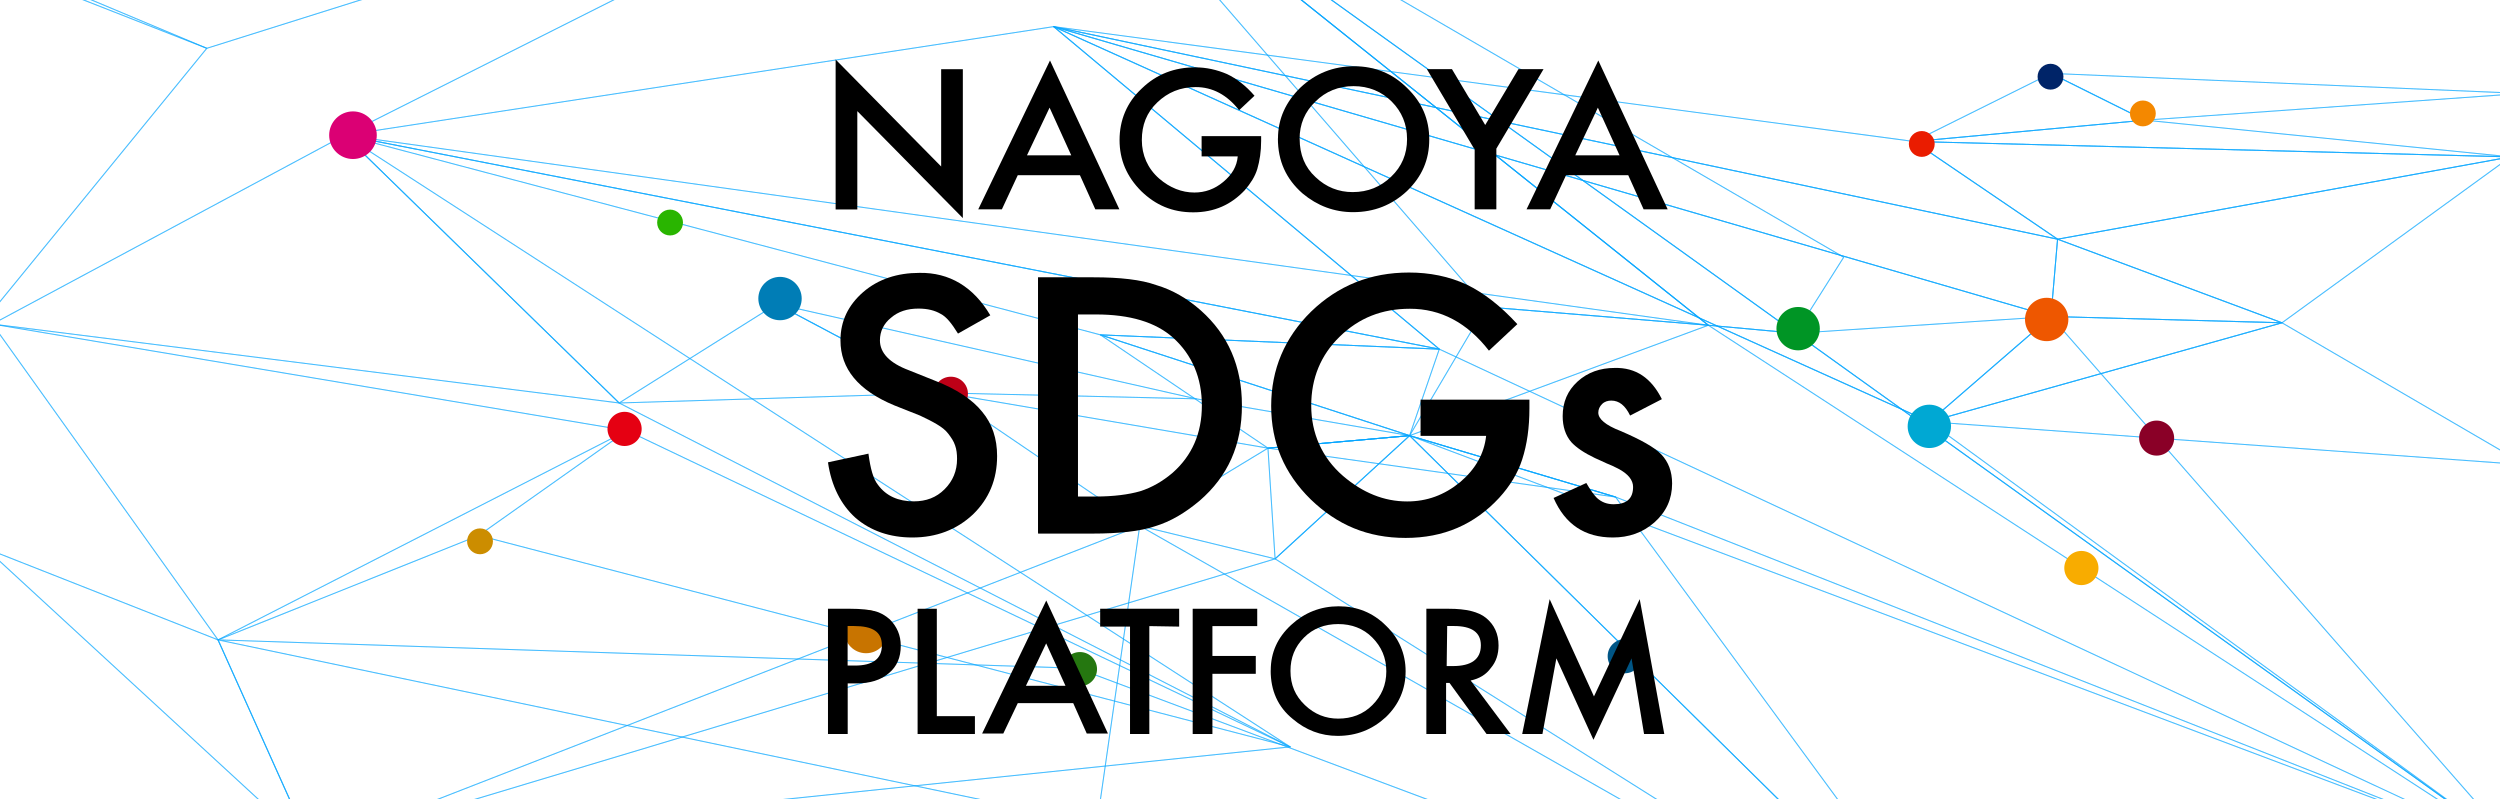 <?xml version="1.0" encoding="UTF-8"?><svg id="uuid-ac64f229-0399-4b79-b73a-c8892935a167" xmlns="http://www.w3.org/2000/svg" xmlns:xlink="http://www.w3.org/1999/xlink" viewBox="0 0 294 94"><defs><clipPath id="uuid-4e26fe0b-8442-4d1a-bc0a-daa1dbd89545"><rect width="294" height="94" fill="none" stroke-width="0"/></clipPath></defs><g clip-path="url(#uuid-4e26fe0b-8442-4d1a-bc0a-daa1dbd89545)"><g opacity=".5"><polygon points="241.19 8.63 252.24 14.13 296.56 10.99 241.19 8.63" fill="none" isolation="isolate" opacity=".6" stroke="#00a3ff" stroke-linecap="round" stroke-linejoin="round" stroke-width=".12"/><polygon points="241.19 8.63 225.07 16.64 252.24 14.13 241.19 8.63" fill="none" isolation="isolate" opacity=".6" stroke="#00a3ff" stroke-linecap="round" stroke-linejoin="round" stroke-width=".12"/><polygon points="252.24 14.13 295.23 18.45 225.07 16.64 252.24 14.13" fill="none" isolation="isolate" opacity=".6" stroke="#00a3ff" stroke-linecap="round" stroke-linejoin="round" stroke-width=".12"/><polygon points="225.07 16.64 295.23 18.45 241.97 28.13 225.07 16.64" fill="none" isolation="isolate" opacity=".6" stroke="#00a3ff" stroke-linecap="round" stroke-linejoin="round" stroke-width=".12"/><polygon points="123.91 3.13 241.97 28.13 225.07 16.64 123.91 3.13" fill="none" isolation="isolate" opacity=".6" stroke="#00a3ff" stroke-linecap="round" stroke-linejoin="round" stroke-width=".12"/><polygon points="241.97 28.13 268.36 37.96 295.23 18.45 241.97 28.13" fill="none" isolation="isolate" opacity=".6" stroke="#00a3ff" stroke-linecap="round" stroke-linejoin="round" stroke-width=".12"/><polygon points="241.97 28.13 241.19 37.22 268.36 37.96 241.97 28.13" fill="none" isolation="isolate" opacity=".6" stroke="#00a3ff" stroke-linecap="round" stroke-linejoin="round" stroke-width=".12"/><polygon points="241.97 28.13 123.91 3.13 241.19 37.22 241.97 28.13" fill="none" isolation="isolate" opacity=".6" stroke="#00a3ff" stroke-linecap="round" stroke-linejoin="round" stroke-width=".12"/><polygon points="123.91 3.13 226.89 49.6 241.19 37.22 123.91 3.13" fill="none" isolation="isolate" opacity=".6" stroke="#00a3ff" stroke-linecap="round" stroke-linejoin="round" stroke-width=".12"/><polygon points="241.19 37.22 268.36 37.96 226.89 49.6 241.19 37.22" fill="none" isolation="isolate" opacity=".6" stroke="#00a3ff" stroke-linecap="round" stroke-linejoin="round" stroke-width=".12"/><polygon points="226.89 49.6 297 54.66 268.36 37.96 226.89 49.6" fill="none" isolation="isolate" opacity=".6" stroke="#00a3ff" stroke-linecap="round" stroke-linejoin="round" stroke-width=".12"/><polygon points="123.91 3.13 40.53 15.9 169.26 41.06 123.91 3.13" fill="none" isolation="isolate" opacity=".6" stroke="#00a3ff" stroke-linecap="round" stroke-linejoin="round" stroke-width=".12"/><polygon points="123.91 3.13 226.89 49.6 296.51 100.41 169.26 41.06 123.91 3.13" fill="none" isolation="isolate" opacity=".6" stroke="#00a3ff" stroke-linecap="round" stroke-linejoin="round" stroke-width=".12"/><polygon points="296.51 100.41 241.19 37.22 211.17 39.19 296.51 100.41" fill="none" isolation="isolate" opacity=".6" stroke="#00a3ff" stroke-linecap="round" stroke-linejoin="round" stroke-width=".12"/><polygon points="211.17 39.19 216.82 30.25 121.8 -24.98 211.17 39.19" fill="none" isolation="isolate" opacity=".6" stroke="#00a3ff" stroke-linecap="round" stroke-linejoin="round" stroke-width=".12"/><polygon points="121.8 -24.98 200.9 38.25 211.17 39.19 121.8 -24.98" fill="none" isolation="isolate" opacity=".6" stroke="#00a3ff" stroke-linecap="round" stroke-linejoin="round" stroke-width=".12"/><polygon points="121.8 -24.98 40.53 15.9 200.9 38.25 121.8 -24.98" fill="none" isolation="isolate" opacity=".6" stroke="#00a3ff" stroke-linecap="round" stroke-linejoin="round" stroke-width=".12"/><polygon points="200.9 38.25 296.51 100.41 211.17 39.19 200.9 38.25" fill="none" isolation="isolate" opacity=".6" stroke="#00a3ff" stroke-linecap="round" stroke-linejoin="round" stroke-width=".12"/><polygon points="200.9 38.25 121.8 -24.98 174.71 36.09 200.9 38.25" fill="none" isolation="isolate" opacity=".6" stroke="#00a3ff" stroke-linecap="round" stroke-linejoin="round" stroke-width=".12"/><polygon points="174.71 36.09 165.77 51.23 200.9 38.25 174.71 36.09" fill="none" isolation="isolate" opacity=".6" stroke="#00a3ff" stroke-linecap="round" stroke-linejoin="round" stroke-width=".12"/><polygon points="165.77 51.23 296.51 100.41 189.99 58.45 165.77 51.23" fill="none" isolation="isolate" opacity=".6" stroke="#00a3ff" stroke-linecap="round" stroke-linejoin="round" stroke-width=".12"/><polygon points="40.53 15.9 129.41 39.38 169.26 41.06 40.53 15.9" fill="none" isolation="isolate" opacity=".6" stroke="#00a3ff" stroke-linecap="round" stroke-linejoin="round" stroke-width=".12"/><polygon points="169.26 41.06 165.77 51.23 129.41 39.38 169.26 41.06" fill="none" isolation="isolate" opacity=".6" stroke="#00a3ff" stroke-linecap="round" stroke-linejoin="round" stroke-width=".12"/><polygon points="165.77 51.23 234.45 118.98 189.99 58.45 165.77 51.23" fill="none" isolation="isolate" opacity=".6" stroke="#00a3ff" stroke-linecap="round" stroke-linejoin="round" stroke-width=".12"/><polygon points="189.99 58.45 149.11 52.7 165.77 51.23 189.99 58.45" fill="none" isolation="isolate" opacity=".6" stroke="#00a3ff" stroke-linecap="round" stroke-linejoin="round" stroke-width=".12"/><polygon points="165.77 51.23 149.95 65.72 149.11 52.7 165.77 51.23" fill="none" isolation="isolate" opacity=".6" stroke="#00a3ff" stroke-linecap="round" stroke-linejoin="round" stroke-width=".12"/><polygon points="165.77 51.23 234.45 118.98 149.95 65.72 165.77 51.23" fill="none" isolation="isolate" opacity=".6" stroke="#00a3ff" stroke-linecap="round" stroke-linejoin="round" stroke-width=".12"/><polygon points="165.77 51.23 149.11 52.7 129.41 39.38 165.77 51.23" fill="none" isolation="isolate" opacity=".6" stroke="#00a3ff" stroke-linecap="round" stroke-linejoin="round" stroke-width=".12"/><polygon points="91.33 35.75 72.81 47.39 111.04 46.21 91.33 35.75" fill="none" isolation="isolate" opacity=".6" stroke="#00a3ff" stroke-linecap="round" stroke-linejoin="round" stroke-width=".12"/><polygon points="91.33 35.75 140.66 46.9 111.04 46.21 91.33 35.75" fill="none" isolation="isolate" opacity=".6" stroke="#00a3ff" stroke-linecap="round" stroke-linejoin="round" stroke-width=".12"/><polyline points="149.11 52.7 134.03 61.84 111.04 46.21 149.11 52.7 165.77 51.23 140.66 46.9" fill="none" isolation="isolate" opacity=".6" stroke="#00a3ff" stroke-linecap="round" stroke-linejoin="round" stroke-width=".12"/><polygon points="234.45 118.98 128.53 100.16 134.03 61.84 234.45 118.98" fill="none" isolation="isolate" opacity=".6" stroke="#00a3ff" stroke-linecap="round" stroke-linejoin="round" stroke-width=".12"/><polygon points="234.45 118.98 126.71 78.59 25.64 75.25 234.45 118.98" fill="none" isolation="isolate" opacity=".6" stroke="#00a3ff" stroke-linecap="round" stroke-linejoin="round" stroke-width=".12"/><polygon points="151.72 87.83 40.53 15.9 72.81 47.39 151.72 87.83" fill="none" isolation="isolate" opacity=".6" stroke="#00a3ff" stroke-linecap="round" stroke-linejoin="round" stroke-width=".12"/><polygon points="40.53 15.9 -.89 38.11 72.81 47.39 40.53 15.9" fill="none" isolation="isolate" opacity=".6" stroke="#00a3ff" stroke-linecap="round" stroke-linejoin="round" stroke-width=".12"/><polygon points="-.89 38.11 25.64 75.25 73.74 50.64 -.89 38.11" fill="none" isolation="isolate" opacity=".6" stroke="#00a3ff" stroke-linecap="round" stroke-linejoin="round" stroke-width=".12"/><polygon points="73.74 50.64 151.72 87.83 56.3 62.97 73.74 50.64" fill="none" isolation="isolate" opacity=".6" stroke="#00a3ff" stroke-linecap="round" stroke-linejoin="round" stroke-width=".12"/><polygon points="134.03 61.84 149.95 65.72 36.65 99.77 134.03 61.84" fill="none" isolation="isolate" opacity=".6" stroke="#00a3ff" stroke-linecap="round" stroke-linejoin="round" stroke-width=".12"/><polyline points="56.3 62.97 25.64 75.25 36.65 99.77 151.72 87.83" fill="none" isolation="isolate" opacity=".6" stroke="#00a3ff" stroke-linecap="round" stroke-linejoin="round" stroke-width=".12"/><polygon points="24.32 5.68 121.8 -24.98 -2.16 -5.42 24.32 5.68" fill="none" isolation="isolate" opacity=".6" stroke="#00a3ff" stroke-linecap="round" stroke-linejoin="round" stroke-width=".12"/><polygon points="-3 -5.03 -2.16 38.11 24.32 5.68 -3 -5.03" fill="none" isolation="isolate" opacity=".6" stroke="#00a3ff" stroke-linecap="round" stroke-linejoin="round" stroke-width=".12"/><polygon points="-1.67 64.49 36.65 99.77 25.64 75.25 -1.67 64.49" fill="none" isolation="isolate" opacity=".6" stroke="#00a3ff" stroke-linecap="round" stroke-linejoin="round" stroke-width=".12"/></g><polygon points="241.19 8.63 252.24 14.13 296.56 10.99 241.19 8.63" fill="none" isolation="isolate" opacity=".6" stroke="#00a3ff" stroke-linecap="round" stroke-linejoin="round" stroke-width=".12"/><polygon points="241.19 8.63 225.07 16.64 252.24 14.13 241.19 8.63" fill="none" isolation="isolate" opacity=".6" stroke="#00a3ff" stroke-linecap="round" stroke-linejoin="round" stroke-width=".12"/><polygon points="252.24 14.13 295.23 18.45 225.07 16.64 252.24 14.13" fill="none" isolation="isolate" opacity=".6" stroke="#00a3ff" stroke-linecap="round" stroke-linejoin="round" stroke-width=".12"/><polygon points="225.07 16.64 295.23 18.45 241.97 28.13 225.07 16.64" fill="none" isolation="isolate" opacity=".6" stroke="#00a3ff" stroke-linecap="round" stroke-linejoin="round" stroke-width=".12"/><polygon points="123.91 3.13 241.97 28.13 225.07 16.64 123.91 3.13" fill="none" isolation="isolate" opacity=".6" stroke="#00a3ff" stroke-linecap="round" stroke-linejoin="round" stroke-width=".12"/><polygon points="241.97 28.13 268.36 37.96 295.23 18.45 241.97 28.13" fill="none" isolation="isolate" opacity=".6" stroke="#00a3ff" stroke-linecap="round" stroke-linejoin="round" stroke-width=".12"/><polygon points="241.97 28.13 241.19 37.22 268.36 37.96 241.97 28.13" fill="none" isolation="isolate" opacity=".6" stroke="#00a3ff" stroke-linecap="round" stroke-linejoin="round" stroke-width=".12"/><polygon points="241.97 28.13 123.91 3.13 241.19 37.22 241.97 28.13" fill="none" isolation="isolate" opacity=".6" stroke="#00a3ff" stroke-linecap="round" stroke-linejoin="round" stroke-width=".12"/><polygon points="123.91 3.13 226.89 49.6 241.19 37.22 123.91 3.13" fill="none" isolation="isolate" opacity=".6" stroke="#00a3ff" stroke-linecap="round" stroke-linejoin="round" stroke-width=".12"/><polygon points="241.19 37.22 268.36 37.96 226.89 49.6 241.19 37.22" fill="none" isolation="isolate" opacity=".6" stroke="#00a3ff" stroke-linecap="round" stroke-linejoin="round" stroke-width=".12"/><polygon points="226.89 49.6 297 54.66 268.36 37.96 226.89 49.6" fill="none" isolation="isolate" opacity=".6" stroke="#00a3ff" stroke-linecap="round" stroke-linejoin="round" stroke-width=".12"/><polygon points="123.91 3.13 40.53 15.9 169.26 41.06 123.91 3.13" fill="none" isolation="isolate" opacity=".6" stroke="#00a3ff" stroke-linecap="round" stroke-linejoin="round" stroke-width=".12"/><polygon points="123.91 3.13 226.89 49.6 296.51 100.41 169.26 41.06 123.91 3.13" fill="none" isolation="isolate" opacity=".6" stroke="#00a3ff" stroke-linecap="round" stroke-linejoin="round" stroke-width=".12"/><polygon points="296.51 100.41 241.19 37.22 211.17 39.19 296.51 100.41" fill="none" isolation="isolate" opacity=".6" stroke="#00a3ff" stroke-linecap="round" stroke-linejoin="round" stroke-width=".12"/><polygon points="211.17 39.19 216.82 30.25 121.8 -24.98 211.17 39.19" fill="none" isolation="isolate" opacity=".6" stroke="#00a3ff" stroke-linecap="round" stroke-linejoin="round" stroke-width=".12"/><polygon points="121.8 -24.98 200.9 38.25 211.17 39.19 121.8 -24.98" fill="none" isolation="isolate" opacity=".6" stroke="#00a3ff" stroke-linecap="round" stroke-linejoin="round" stroke-width=".12"/><polygon points="121.8 -24.98 40.53 15.9 200.9 38.25 121.8 -24.98" fill="none" isolation="isolate" opacity=".6" stroke="#00a3ff" stroke-linecap="round" stroke-linejoin="round" stroke-width=".12"/><polygon points="200.9 38.25 296.51 100.41 211.17 39.19 200.9 38.25" fill="none" isolation="isolate" opacity=".6" stroke="#00a3ff" stroke-linecap="round" stroke-linejoin="round" stroke-width=".12"/><polygon points="200.9 38.25 121.8 -24.98 174.71 36.09 200.9 38.25" fill="none" isolation="isolate" opacity=".6" stroke="#00a3ff" stroke-linecap="round" stroke-linejoin="round" stroke-width=".12"/><polygon points="174.71 36.09 165.77 51.23 200.9 38.25 174.71 36.09" fill="none" isolation="isolate" opacity=".6" stroke="#00a3ff" stroke-linecap="round" stroke-linejoin="round" stroke-width=".12"/><polygon points="165.77 51.23 296.51 100.41 189.99 58.45 165.77 51.23" fill="none" isolation="isolate" opacity=".6" stroke="#00a3ff" stroke-linecap="round" stroke-linejoin="round" stroke-width=".12"/><polygon points="40.53 15.9 129.41 39.38 169.26 41.06 40.53 15.9" fill="none" isolation="isolate" opacity=".6" stroke="#00a3ff" stroke-linecap="round" stroke-linejoin="round" stroke-width=".12"/><polygon points="169.26 41.06 165.77 51.23 129.41 39.38 169.26 41.06" fill="none" isolation="isolate" opacity=".6" stroke="#00a3ff" stroke-linecap="round" stroke-linejoin="round" stroke-width=".12"/><polygon points="165.77 51.23 234.45 118.98 189.99 58.45 165.77 51.23" fill="none" isolation="isolate" opacity=".6" stroke="#00a3ff" stroke-linecap="round" stroke-linejoin="round" stroke-width=".12"/><polygon points="189.99 58.45 149.11 52.7 165.77 51.23 189.99 58.45" fill="none" isolation="isolate" opacity=".6" stroke="#00a3ff" stroke-linecap="round" stroke-linejoin="round" stroke-width=".12"/><polygon points="165.77 51.23 149.95 65.72 149.11 52.7 165.77 51.23" fill="none" isolation="isolate" opacity=".6" stroke="#00a3ff" stroke-linecap="round" stroke-linejoin="round" stroke-width=".12"/><polygon points="165.77 51.23 234.45 118.98 149.95 65.72 165.77 51.23" fill="none" isolation="isolate" opacity=".6" stroke="#00a3ff" stroke-linecap="round" stroke-linejoin="round" stroke-width=".12"/><polygon points="165.77 51.23 149.11 52.7 129.41 39.38 165.77 51.23" fill="none" isolation="isolate" opacity=".6" stroke="#00a3ff" stroke-linecap="round" stroke-linejoin="round" stroke-width=".12"/><polygon points="91.33 35.75 72.81 47.39 111.04 46.21 91.33 35.75" fill="none" isolation="isolate" opacity=".6" stroke="#00a3ff" stroke-linecap="round" stroke-linejoin="round" stroke-width=".12"/><polygon points="91.33 35.75 140.66 46.9 111.04 46.21 91.33 35.75" fill="none" isolation="isolate" opacity=".6" stroke="#00a3ff" stroke-linecap="round" stroke-linejoin="round" stroke-width=".12"/><polyline points="149.11 52.7 134.03 61.84 111.04 46.21 149.11 52.7 165.77 51.23 140.66 46.9" fill="none" isolation="isolate" opacity=".6" stroke="#00a3ff" stroke-linecap="round" stroke-linejoin="round" stroke-width=".12"/><polygon points="234.45 118.98 128.53 100.16 134.03 61.84 234.45 118.98" fill="none" isolation="isolate" opacity=".6" stroke="#00a3ff" stroke-linecap="round" stroke-linejoin="round" stroke-width=".12"/><polygon points="234.45 118.98 126.71 78.59 25.64 75.25 234.45 118.98" fill="none" isolation="isolate" opacity=".6" stroke="#00a3ff" stroke-linecap="round" stroke-linejoin="round" stroke-width=".12"/><polygon points="151.72 87.83 40.53 15.9 72.81 47.39 151.72 87.83" fill="none" isolation="isolate" opacity=".6" stroke="#00a3ff" stroke-linecap="round" stroke-linejoin="round" stroke-width=".12"/><polygon points="40.53 15.9 -.89 38.11 72.81 47.39 40.53 15.9" fill="none" isolation="isolate" opacity=".6" stroke="#00a3ff" stroke-linecap="round" stroke-linejoin="round" stroke-width=".12"/><polygon points="-.89 38.11 25.64 75.25 73.74 50.64 -.89 38.11" fill="none" isolation="isolate" opacity=".6" stroke="#00a3ff" stroke-linecap="round" stroke-linejoin="round" stroke-width=".12"/><polygon points="73.74 50.64 151.72 87.83 56.3 62.97 73.74 50.64" fill="none" isolation="isolate" opacity=".6" stroke="#00a3ff" stroke-linecap="round" stroke-linejoin="round" stroke-width=".12"/><polygon points="134.03 61.84 149.95 65.72 36.65 99.77 134.03 61.84" fill="none" isolation="isolate" opacity=".6" stroke="#00a3ff" stroke-linecap="round" stroke-linejoin="round" stroke-width=".12"/><polyline points="56.3 62.97 25.64 75.25 36.65 99.77 151.72 87.83" fill="none" isolation="isolate" opacity=".6" stroke="#00a3ff" stroke-linecap="round" stroke-linejoin="round" stroke-width=".12"/><polygon points="24.32 5.68 121.8 -24.98 -2.16 -5.42 24.32 5.68" fill="none" isolation="isolate" opacity=".6" stroke="#00a3ff" stroke-linecap="round" stroke-linejoin="round" stroke-width=".12"/><polygon points="-3 -5.03 -2.16 38.11 24.32 5.68 -3 -5.03" fill="none" isolation="isolate" opacity=".6" stroke="#00a3ff" stroke-linecap="round" stroke-linejoin="round" stroke-width=".12"/><polygon points="-1.67 64.49 36.65 99.77 25.64 75.25 -1.67 64.49" fill="none" isolation="isolate" opacity=".6" stroke="#00a3ff" stroke-linecap="round" stroke-linejoin="round" stroke-width=".12"/><circle cx="241.14" cy="9.02" r="1.52" fill="#002468" stroke-width="0"/><circle cx="73.45" cy="50.44" r="2.01" fill="#e50012" stroke-width="0"/><circle cx="56.45" cy="63.66" r="1.52" fill="#cc8d00" stroke-width="0"/><circle cx="211.46" cy="38.65" r="2.55" fill="#009525" stroke-width="0"/><circle cx="111.82" cy="46.31" r="2.01" fill="#bd0017" stroke-width="0"/><circle cx="226" cy="16.93" r="1.52" fill="#ea1c00" stroke-width="0"/><circle cx="226.89" cy="50.14" r="2.55" fill="#00a8d3" stroke-width="0"/><circle cx="244.77" cy="66.8" r="2.01" fill="#f8ac00" stroke-width="0"/><circle cx="253.62" cy="51.52" r="2.06" fill="#8a0027" stroke-width="0"/><circle cx="240.69" cy="37.57" r="2.55" fill="#ee5700" stroke-width="0"/><circle cx="41.51" cy="15.9" r="2.8" fill="#db0074" stroke-width="0"/><circle cx="252" cy="13.34" r="1.52" fill="#f48800" stroke-width="0"/><circle cx="101.85" cy="74.27" r="2.55" fill="#c87400" stroke-width="0"/><circle cx="127" cy="78.69" r="2.01" fill="#257710" stroke-width="0"/><circle cx="91.73" cy="35.11" r="2.55" fill="#007db6" stroke-width="0"/><circle cx="78.8" cy="26.17" r="1.52" fill="#29b500" stroke-width="0"/><circle cx="191.07" cy="77.17" r="2.01" fill="#005585" stroke-width="0"/></g><path d="M116.46,37.08l-3.8,2.15c-.74-1.19-1.36-1.98-2.04-2.32-.68-.4-1.53-.62-2.61-.62-1.3,0-2.38.34-3.23,1.08-.85.68-1.3,1.59-1.3,2.66,0,1.47,1.13,2.66,3.4,3.51l3.12,1.25c2.49.96,4.36,2.21,5.5,3.63,1.19,1.42,1.76,3.17,1.76,5.21,0,2.78-.96,5.04-2.83,6.86-1.93,1.81-4.31,2.72-7.14,2.72-2.66,0-4.93-.79-6.69-2.32-1.7-1.53-2.83-3.74-3.23-6.52l4.76-1.02c.23,1.76.57,3,1.13,3.68.96,1.3,2.38,1.93,4.19,1.93,1.47,0,2.66-.45,3.63-1.42s1.47-2.15,1.47-3.57c0-.57-.06-1.13-.23-1.59-.17-.51-.45-.91-.79-1.36s-.79-.79-1.36-1.13-1.25-.68-1.98-1.02l-3-1.19c-4.25-1.76-6.35-4.31-6.35-7.65,0-2.27.91-4.14,2.66-5.67,1.76-1.53,4.02-2.27,6.63-2.27,3.51-.06,6.35,1.64,8.33,4.99Z" fill="#000" stroke-width="0"/><path d="M122.07,62.64v-30.03h6.52c3.12,0,5.61.28,7.37.91,1.93.57,3.68,1.59,5.27,3,3.17,2.83,4.82,6.52,4.82,11.16s-1.64,8.33-4.99,11.22c-1.7,1.42-3.4,2.44-5.27,3-1.7.57-4.14.85-7.31.85h-6.4v-.11h0ZM126.77,58.39h2.1c2.1,0,3.85-.23,5.21-.62,1.42-.45,2.66-1.19,3.8-2.15,2.32-2.04,3.46-4.7,3.46-7.93s-1.13-5.95-3.4-7.99c-2.04-1.81-5.04-2.72-9.07-2.72h-2.1v21.42Z" fill="#000" stroke-width="0"/><path d="M167.06,47h12.8v1.02c0,2.27-.28,4.25-.85,6.01-.51,1.59-1.42,3.12-2.72,4.53-2.89,3.12-6.52,4.7-10.99,4.7s-8.05-1.53-11.16-4.53c-3.12-3.06-4.65-6.69-4.65-10.99s1.59-8.05,4.7-11.1c3.17-3.06,6.97-4.59,11.5-4.59,2.44,0,4.7.45,6.8,1.42,1.98.96,3.97,2.49,5.95,4.65l-3.34,3.12c-2.55-3.29-5.67-4.93-9.29-4.93-3.29,0-6.01,1.08-8.27,3.29-2.21,2.15-3.34,4.87-3.34,8.1s1.25,6.12,3.74,8.27c2.32,1.98,4.82,3,7.54,3,2.32,0,4.36-.74,6.23-2.27,1.81-1.53,2.83-3.34,3.06-5.44h-7.71v-4.25h0Z" fill="#000" stroke-width="0"/><path d="M195.44,46.94l-3.74,1.93c-.57-1.19-1.3-1.76-2.21-1.76-.4,0-.79.11-1.08.4s-.45.62-.45,1.02c0,.74.85,1.47,2.61,2.15,2.38,1.02,4.02,1.93,4.82,2.78s1.25,1.98,1.25,3.4c0,1.81-.68,3.34-2.1,4.59-1.36,1.19-3,1.76-4.87,1.76-3.29,0-5.61-1.53-6.97-4.65l3.85-1.76c.51.91.96,1.47,1.25,1.76.57.51,1.19.74,1.98.74,1.53,0,2.27-.68,2.27-2.04,0-.79-.57-1.53-1.76-2.15-.45-.23-.91-.45-1.36-.62-.45-.23-.91-.4-1.36-.62-1.3-.62-2.21-1.25-2.78-1.87-.68-.79-1.02-1.81-1.02-3.06,0-1.64.57-3,1.76-4.08,1.19-1.08,2.66-1.59,4.36-1.59,2.49-.06,4.31,1.19,5.55,3.68Z" fill="#000" stroke-width="0"/><path d="M98.27,24.62V7l12.41,12.58v-11.44h2.55v17.51l-12.41-12.58v11.56h-2.55Z" fill="#000" stroke-width="0"/><path d="M127,20.6h-7.31l-1.87,4.02h-2.78l8.44-17.51,8.16,17.51h-2.83l-1.81-4.02ZM125.98,18.27l-2.55-5.61-2.66,5.61h5.21Z" fill="#000" stroke-width="0"/><path d="M141.28,16.01h7.03v.57c0,1.25-.17,2.32-.45,3.29-.28.91-.79,1.7-1.47,2.49-1.59,1.7-3.57,2.61-6.06,2.61s-4.42-.85-6.12-2.49c-1.7-1.7-2.55-3.68-2.55-6.01s.85-4.42,2.61-6.06c1.76-1.7,3.85-2.49,6.29-2.49,1.3,0,2.55.28,3.74.79,1.08.51,2.21,1.36,3.23,2.55l-1.81,1.7c-1.42-1.81-3.12-2.72-5.1-2.72-1.81,0-3.29.62-4.53,1.81-1.25,1.19-1.81,2.66-1.81,4.42s.68,3.34,2.04,4.53c1.25,1.08,2.66,1.64,4.14,1.64,1.25,0,2.38-.4,3.4-1.25s1.59-1.81,1.7-3h-4.25v-2.38h0Z" fill="#000" stroke-width="0"/><path d="M150.29,16.29c0-2.32.91-4.31,2.66-6.01,1.76-1.64,3.85-2.49,6.29-2.49s4.53.85,6.23,2.55c1.76,1.7,2.61,3.68,2.61,6.06s-.85,4.36-2.61,6.06c-1.76,1.64-3.85,2.49-6.35,2.49-2.21,0-4.19-.74-5.95-2.21-1.93-1.7-2.89-3.8-2.89-6.46ZM152.84,16.35c0,1.81.62,3.34,1.87,4.48,1.25,1.19,2.72,1.76,4.36,1.76,1.81,0,3.29-.62,4.53-1.81,1.25-1.19,1.87-2.66,1.87-4.42s-.62-3.23-1.81-4.42-2.72-1.81-4.48-1.81-3.29.62-4.48,1.81c-1.25,1.19-1.87,2.66-1.87,4.42Z" fill="#000" stroke-width="0"/><path d="M173.35,17.48l-5.55-9.35h2.95l3.91,6.57,3.91-6.57h2.95l-5.55,9.35v7.14h-2.55v-7.14h-.06Z" fill="#000" stroke-width="0"/><path d="M191.48,20.6h-7.31l-1.87,4.02h-2.78l8.44-17.51,8.16,17.51h-2.83l-1.81-4.02ZM190.46,18.27l-2.55-5.61-2.66,5.61h5.21Z" fill="#000" stroke-width="0"/><path d="M99.69,80.31v6.01h-2.32v-14.73h2.61c1.25,0,2.21.11,2.89.28.68.17,1.25.51,1.76.96.85.85,1.3,1.87,1.3,3.12,0,1.36-.45,2.44-1.42,3.23-.91.79-2.21,1.19-3.8,1.19h-1.02v-.06h0ZM99.69,78.27h.85c2.1,0,3.17-.79,3.17-2.38s-1.08-2.27-3.29-2.27h-.74v4.65Z" fill="#000" stroke-width="0"/><path d="M110.17,71.59v12.63h4.48v2.1h-6.74v-14.73h2.27Z" fill="#000" stroke-width="0"/><path d="M126.21,82.69h-6.52l-1.7,3.57h-2.49l7.54-15.64,7.25,15.64h-2.49l-1.59-3.57ZM125.3,80.65l-2.27-4.99-2.38,4.99h4.65Z" fill="#000" stroke-width="0"/><path d="M135.16,73.63v12.69h-2.27v-12.63h-3.51v-2.1h9.29v2.1l-3.51-.06h0Z" fill="#000" stroke-width="0"/><path d="M147.91,73.63h-5.33v3.51h5.1v2.1h-5.1v7.08h-2.32v-14.73h7.59v2.04h.06Z" fill="#000" stroke-width="0"/><path d="M149.44,78.84c0-2.1.79-3.85,2.38-5.33,1.59-1.47,3.46-2.21,5.61-2.21s4.02.74,5.55,2.27c1.53,1.47,2.32,3.29,2.32,5.38s-.79,3.91-2.32,5.38c-1.59,1.47-3.46,2.21-5.67,2.21-1.98,0-3.74-.68-5.27-1.98-1.76-1.42-2.61-3.34-2.61-5.72ZM151.76,78.9c0,1.64.57,2.95,1.7,4.02,1.13,1.08,2.44,1.59,3.91,1.59,1.59,0,2.95-.51,4.02-1.59,1.08-1.08,1.64-2.38,1.64-3.97s-.57-2.89-1.64-3.97-2.44-1.59-4.02-1.59-2.95.51-4.02,1.59c-1.08,1.08-1.59,2.38-1.59,3.91Z" fill="#000" stroke-width="0"/><path d="M172.95,80.03l4.7,6.29h-2.83l-4.36-6.01h-.4v6.01h-2.32v-14.73h2.66c1.98,0,3.46.34,4.36,1.08.96.79,1.47,1.87,1.47,3.23,0,1.02-.28,1.93-.91,2.66-.57.79-1.36,1.25-2.38,1.47ZM170.12,78.33h.74c2.15,0,3.29-.79,3.29-2.44,0-1.53-1.08-2.27-3.17-2.27h-.79l-.06,4.7h0Z" fill="#000" stroke-width="0"/><path d="M179.01,86.32l3.23-15.86,5.21,11.44,5.38-11.44,2.89,15.86h-2.38l-1.47-8.9-4.48,9.58-4.36-9.58-1.64,8.9h-2.38Z" fill="#000" stroke-width="0"/></svg>
